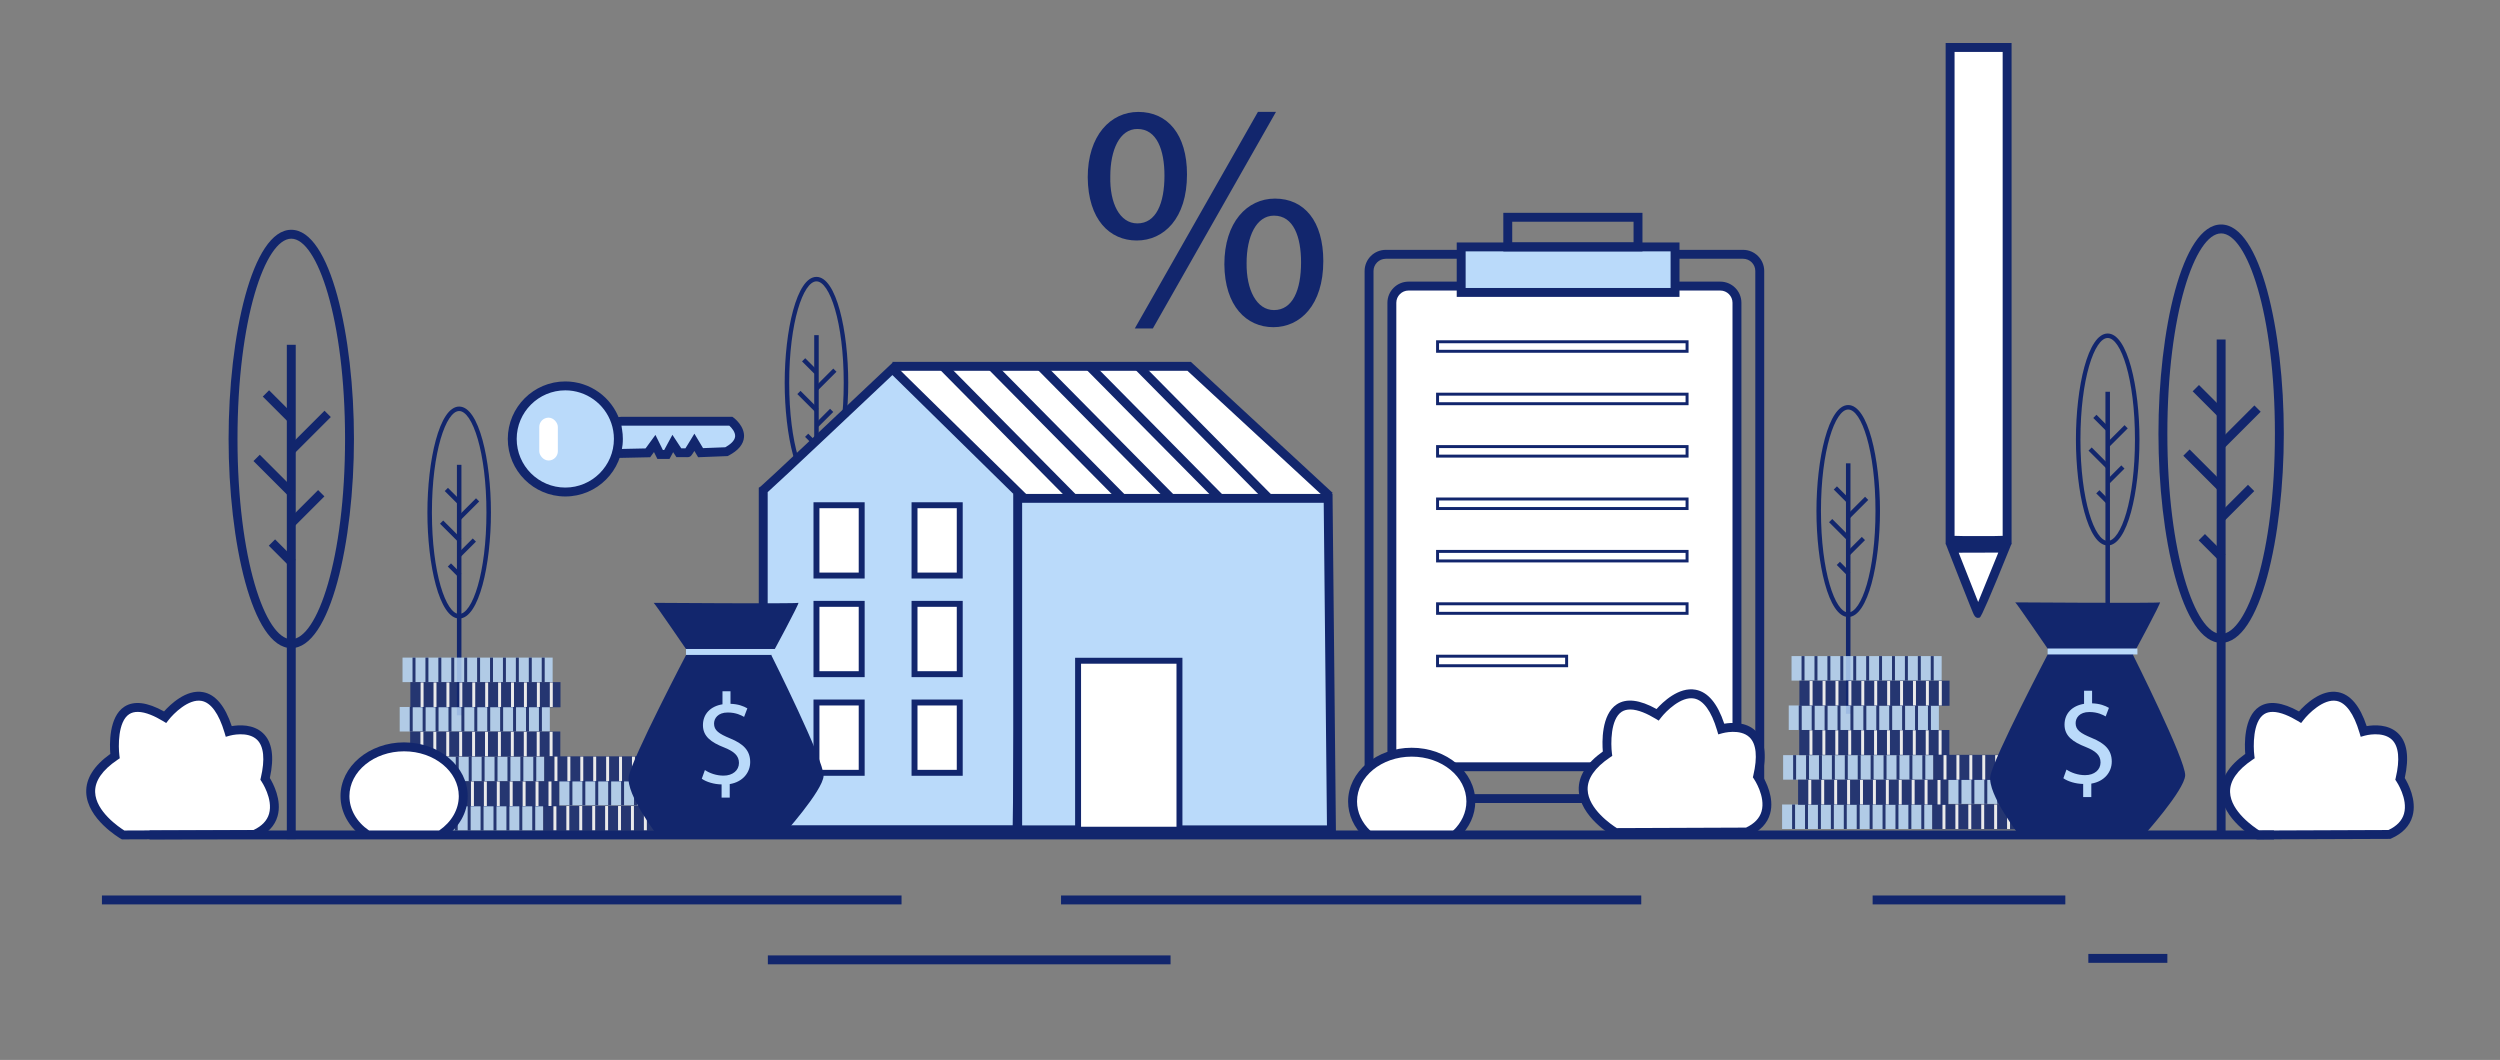 <?xml version="1.0" encoding="UTF-8"?>
<svg id="Layer_1" data-name="Layer 1" xmlns="http://www.w3.org/2000/svg" viewBox="0 0 841.89 356.94">
  <rect x="0" y="0" width="841.89" height="356.94" fill="#808080" stroke="none"/>
  <defs>
    <style>
      .cls-1 {
        opacity: .83;
      }

      .cls-2 {
        fill: #12266d;
      }

      .cls-2, .cls-3, .cls-4 {
        stroke-width: 0px;
      }

      .cls-3 {
        fill: #fff;
      }

      .cls-4 {
        fill: #badafa;
      }
    </style>
  </defs>
  <polygon class="cls-3" points="302.68 124.22 401.34 124.11 446.85 166.33 342.71 167.83 302.68 124.22"/>
  <g>
    <g>
      <path class="cls-2" d="m154.63,208.29c-6.7,0-10.7-18.15-10.7-35.69s4-35.69,10.7-35.69,10.7,18.15,10.7,35.69-4,35.69-10.7,35.69Zm0-69.87c-4.43,0-9.18,13.73-9.18,34.17s4.75,34.17,9.18,34.17,9.18-13.73,9.18-34.17-4.75-34.17-9.18-34.17Z"/>
      <rect class="cls-2" x="153.87" y="156.53" width="1.52" height="84.35"/>
      <rect class="cls-2" x="153.34" y="170.67" width="8.78" height="1.52" transform="translate(-75.02 161.75) rotate(-45)"/>
      <rect class="cls-2" x="151.64" y="163.96" width="1.52" height="5.92" transform="translate(-73.39 156.65) rotate(-45)"/>
      <rect class="cls-2" x="150.99" y="174.57" width="1.52" height="8.59" transform="translate(-82.03 159.69) rotate(-45)"/>
      <rect class="cls-2" x="153.71" y="183.6" width="7.07" height="1.52" transform="translate(-84.31 165.19) rotate(-45)"/>
      <rect class="cls-2" x="152.32" y="189.55" width="1.52" height="4.94" transform="translate(-90.94 164.47) rotate(-45)"/>
    </g>
    <g>
      <path class="cls-2" d="m586.99,270.41h-120.33c-3.92,0-7.12-3.19-7.12-7.12V91.26c0-3.92,3.19-7.12,7.12-7.12h120.33c3.92,0,7.12,3.19,7.12,7.12v172.03c0,3.92-3.19,7.12-7.12,7.12Zm-120.33-183.26c-2.27,0-4.12,1.85-4.12,4.12v172.03c0,2.27,1.85,4.12,4.12,4.12h120.33c2.27,0,4.12-1.85,4.12-4.12V91.26c0-2.27-1.85-4.12-4.12-4.12h-120.33Z"/>
      <g>
        <rect class="cls-3" x="468.72" y="96.34" width="116.21" height="161.87" rx="5.62" ry="5.62"/>
        <path class="cls-2" d="m579.31,259.71h-104.97c-3.92,0-7.12-3.19-7.12-7.12V101.96c0-3.92,3.19-7.12,7.12-7.12h104.97c3.92,0,7.12,3.19,7.12,7.12v150.64c0,3.92-3.19,7.12-7.12,7.12Zm-104.97-161.87c-2.27,0-4.12,1.85-4.12,4.12v150.64c0,2.27,1.85,4.12,4.12,4.12h104.97c2.27,0,4.12-1.85,4.12-4.12V101.96c0-2.27-1.85-4.12-4.12-4.12h-104.97Z"/>
      </g>
      <g>
        <rect class="cls-4" x="492.06" y="83.15" width="72.02" height="15.33"/>
        <path class="cls-2" d="m565.58,99.98h-75.02v-18.33h75.02v18.33Zm-72.02-3h69.02v-12.33h-69.02v12.33Z"/>
      </g>
      <path class="cls-2" d="m553.11,84.65h-46.86v-12.98h46.86v12.98Zm-43.86-3h40.86v-6.98h-40.86v6.98Z"/>
      <g>
        <rect class="cls-3" x="484.1" y="115.09" width="84.02" height="3.21"/>
        <path class="cls-2" d="m568.63,118.8h-85.02v-4.21h85.02v4.21Zm-84.02-1h83.02v-2.21h-83.02v2.21Z"/>
      </g>
      <g>
        <rect class="cls-3" x="484.1" y="132.74" width="84.02" height="3.21"/>
        <path class="cls-2" d="m568.63,136.45h-85.02v-4.21h85.02v4.21Zm-84.02-1h83.02v-2.21h-83.02v2.21Z"/>
      </g>
      <g>
        <rect class="cls-3" x="484.1" y="150.39" width="84.02" height="3.21"/>
        <path class="cls-2" d="m568.63,154.1h-85.02v-4.21h85.02v4.21Zm-84.02-1h83.02v-2.21h-83.02v2.21Z"/>
      </g>
      <g>
        <rect class="cls-3" x="484.1" y="168.04" width="84.02" height="3.21"/>
        <path class="cls-2" d="m568.63,171.75h-85.02v-4.21h85.02v4.21Zm-84.02-1h83.02v-2.21h-83.02v2.21Z"/>
      </g>
      <g>
        <rect class="cls-3" x="484.1" y="185.69" width="84.02" height="3.21"/>
        <path class="cls-2" d="m568.63,189.4h-85.02v-4.21h85.02v4.21Zm-84.02-1h83.02v-2.21h-83.02v2.21Z"/>
      </g>
      <g>
        <rect class="cls-3" x="484.1" y="203.34" width="84.02" height="3.21"/>
        <path class="cls-2" d="m568.63,207.04h-85.02v-4.21h85.02v4.21Zm-84.02-1h83.02v-2.21h-83.02v2.21Z"/>
      </g>
      <g>
        <rect class="cls-3" x="484.1" y="220.99" width="43.47" height="3.21"/>
        <path class="cls-2" d="m528.07,224.69h-44.47v-4.21h44.47v4.21Zm-43.47-1h42.47v-2.21h-42.47v2.21Z"/>
      </g>
    </g>
    <g>
      <path class="cls-3" d="m490.31,280.9c3.11-2.92,5-6.77,5-10.99,0-9.17-8.92-16.6-19.92-16.6s-19.91,7.43-19.91,16.6c0,4.22,1.89,8.07,5,10.99"/>
      <path class="cls-2" d="m459.45,281.99c-3.53-3.31-5.47-7.61-5.47-12.08,0-9.98,9.6-18.1,21.41-18.1s21.42,8.12,21.42,18.1c0,4.48-1.94,8.77-5.47,12.08l-2.05-2.19c2.92-2.74,4.53-6.26,4.53-9.9,0-8.33-8.26-15.1-18.42-15.1s-18.41,6.77-18.41,15.1c0,3.64,1.61,7.16,4.53,9.9l-2.05,2.19Z"/>
    </g>
    <g>
      <path class="cls-2" d="m274.95,164.62c-6.7,0-10.7-18.15-10.7-35.69s4-35.69,10.7-35.69,10.7,18.15,10.7,35.69-4,35.69-10.7,35.69Zm0-69.87c-4.43,0-9.18,13.73-9.18,34.17s4.75,34.17,9.18,34.17,9.18-13.73,9.18-34.17-4.75-34.17-9.18-34.17Z"/>
      <rect class="cls-2" x="274.19" y="112.86" width="1.52" height="84.35"/>
      <rect class="cls-2" x="273.66" y="127" width="8.78" height="1.52" transform="translate(-8.9 234.03) rotate(-45)"/>
      <rect class="cls-2" x="271.95" y="120.29" width="1.52" height="5.92" transform="translate(-7.27 228.94) rotate(-45)"/>
      <rect class="cls-2" x="271.31" y="130.91" width="1.52" height="8.59" transform="translate(-15.91 231.98) rotate(-45)"/>
      <rect class="cls-2" x="274.03" y="139.93" width="7.07" height="1.52" transform="translate(-18.19 237.48) rotate(-45)"/>
      <rect class="cls-2" x="272.64" y="145.88" width="1.52" height="4.94" transform="translate(-24.83 236.75) rotate(-45)"/>
    </g>
    <g>
      <g>
        <path class="cls-4" d="m257.02,165.03c1.16-.77,43.51-40.82,43.51-40.82l43.51,42.74-1.54,112.44h-85.49v-114.37Z"/>
        <path class="cls-2" d="m343.99,280.91h-88.47v-116.67l.64-.42c1.5-1.2,26.71-24.95,43.35-40.68l1.05-.99,45,44.21-1.57,114.57Zm-85.47-3h82.51l1.51-110.32-42.02-41.28c-10.23,9.67-37.3,35.23-42,39.42v112.19Z"/>
      </g>
      <polygon class="cls-2" points="446.75 168.19 399.87 124.86 300.54 124.86 300.54 121.86 401.04 121.86 448.79 165.99 446.75 168.19"/>
      <g>
        <polygon class="cls-4" points="447.25 167.83 448.37 279.45 342.71 279.45 342.71 167.83 447.25 167.83"/>
        <path class="cls-2" d="m449.88,280.95h-108.67v-114.62h107.53l1.15,114.62Zm-105.67-3h102.65l-1.09-108.62h-101.56v108.62Z"/>
      </g>
      <g>
        <rect class="cls-3" x="363.05" y="222.51" width="34.14" height="56.9"/>
        <path class="cls-2" d="m398.19,280.41h-36.14v-58.9h36.14v58.9Zm-34.14-2h32.14v-54.9h-32.14v54.9Z"/>
      </g>
      <g>
        <rect class="cls-3" x="274.95" y="170.14" width="15.23" height="23.68"/>
        <path class="cls-2" d="m291.18,194.82h-17.23v-25.68h17.23v25.68Zm-15.23-2h13.23v-21.68h-13.23v21.68Z"/>
      </g>
      <g>
        <rect class="cls-3" x="307.98" y="170.14" width="15.23" height="23.68"/>
        <path class="cls-2" d="m324.2,194.82h-17.23v-25.68h17.23v25.68Zm-15.23-2h13.23v-21.68h-13.23v21.68Z"/>
      </g>
      <g>
        <rect class="cls-3" x="274.95" y="203.35" width="15.23" height="23.68"/>
        <path class="cls-2" d="m291.18,228.03h-17.23v-25.68h17.23v25.68Zm-15.23-2h13.23v-21.68h-13.23v21.68Z"/>
      </g>
      <g>
        <rect class="cls-3" x="307.98" y="203.35" width="15.23" height="23.68"/>
        <path class="cls-2" d="m324.2,228.03h-17.23v-25.68h17.23v25.68Zm-15.23-2h13.23v-21.68h-13.23v21.68Z"/>
      </g>
      <g>
        <rect class="cls-3" x="274.95" y="236.56" width="15.23" height="23.68"/>
        <path class="cls-2" d="m291.18,261.25h-17.23v-25.68h17.23v25.68Zm-15.23-2h13.23v-21.68h-13.23v21.68Z"/>
      </g>
      <g>
        <rect class="cls-3" x="307.98" y="236.56" width="15.23" height="23.68"/>
        <path class="cls-2" d="m324.2,261.25h-17.23v-25.68h17.23v25.68Zm-15.23-2h13.23v-21.68h-13.23v21.68Z"/>
      </g>
      <polygon class="cls-2" points="360.07 168.54 316.56 124.53 318.68 122.37 362.18 166.38 360.07 168.54"/>
      <polygon class="cls-2" points="376.51 168.54 333.01 124.53 335.13 122.37 378.63 166.38 376.51 168.54"/>
      <polygon class="cls-2" points="392.96 168.54 349.46 124.53 351.57 122.37 395.08 166.38 392.96 168.54"/>
      <polygon class="cls-2" points="409.41 168.54 365.9 124.53 368.02 122.37 411.52 166.38 409.41 168.54"/>
      <polygon class="cls-2" points="425.85 168.54 382.35 124.53 384.47 122.37 427.97 166.38 425.85 168.54"/>
    </g>
    <g class="cls-1">
      <rect class="cls-4" x="135.55" y="221.45" width="50.56" height="8.26"/>
      <rect class="cls-2" x="138.92" y="221.45" width="1" height="8.26"/>
      <rect class="cls-2" x="143.27" y="221.45" width="1" height="8.26"/>
      <rect class="cls-2" x="147.62" y="221.45" width="1" height="8.26"/>
      <rect class="cls-2" x="151.97" y="221.45" width="1" height="8.26"/>
      <rect class="cls-2" x="156.32" y="221.45" width="1" height="8.26"/>
      <rect class="cls-2" x="160.67" y="221.45" width="1" height="8.26"/>
      <rect class="cls-2" x="165.02" y="221.45" width="1" height="8.26"/>
      <rect class="cls-2" x="169.37" y="221.45" width="1" height="8.26"/>
      <rect class="cls-2" x="173.72" y="221.45" width="1" height="8.26"/>
      <rect class="cls-2" x="178.08" y="221.45" width="1" height="8.26"/>
      <rect class="cls-2" x="182.43" y="221.45" width="1" height="8.26"/>
    </g>
    <g class="cls-1">
      <rect class="cls-4" x="134.6" y="238.08" width="50.56" height="8.26"/>
      <rect class="cls-2" x="137.98" y="238.08" width="1" height="8.26"/>
      <rect class="cls-2" x="142.33" y="238.08" width="1" height="8.26"/>
      <rect class="cls-2" x="146.68" y="238.08" width="1" height="8.26"/>
      <rect class="cls-2" x="151.03" y="238.08" width="1" height="8.26"/>
      <rect class="cls-2" x="155.38" y="238.08" width="1" height="8.26"/>
      <rect class="cls-2" x="159.73" y="238.08" width="1" height="8.26"/>
      <rect class="cls-2" x="164.08" y="238.08" width="1" height="8.26"/>
      <rect class="cls-2" x="168.43" y="238.08" width="1" height="8.26"/>
      <rect class="cls-2" x="172.78" y="238.08" width="1" height="8.26"/>
      <rect class="cls-2" x="177.14" y="238.08" width="1" height="8.26"/>
      <rect class="cls-2" x="181.49" y="238.08" width="1" height="8.26"/>
    </g>
    <g class="cls-1">
      <rect class="cls-4" x="132.71" y="254.8" width="50.56" height="8.26"/>
      <rect class="cls-2" x="136.08" y="254.8" width="1" height="8.26"/>
      <rect class="cls-2" x="140.43" y="254.8" width="1" height="8.26"/>
      <rect class="cls-2" x="144.78" y="254.8" width="1" height="8.26"/>
      <rect class="cls-2" x="149.13" y="254.8" width="1" height="8.26"/>
      <rect class="cls-2" x="153.48" y="254.8" width="1" height="8.26"/>
      <rect class="cls-2" x="157.84" y="254.8" width="1" height="8.26"/>
      <rect class="cls-2" x="162.19" y="254.8" width="1" height="8.26"/>
      <rect class="cls-2" x="166.54" y="254.8" width="1" height="8.26"/>
      <rect class="cls-2" x="170.89" y="254.8" width="1" height="8.26"/>
      <rect class="cls-2" x="175.24" y="254.8" width="1" height="8.26"/>
      <rect class="cls-2" x="179.59" y="254.8" width="1" height="8.26"/>
    </g>
    <g class="cls-1">
      <rect class="cls-4" x="188.39" y="262.96" width="50.56" height="8.26"/>
      <rect class="cls-2" x="191.76" y="262.96" width="1" height="8.26"/>
      <rect class="cls-2" x="196.11" y="262.96" width="1" height="8.26"/>
      <rect class="cls-2" x="200.46" y="262.96" width="1" height="8.26"/>
      <rect class="cls-2" x="204.81" y="262.96" width="1" height="8.26"/>
      <rect class="cls-2" x="209.16" y="262.96" width="1" height="8.26"/>
      <rect class="cls-2" x="213.51" y="262.96" width="1" height="8.26"/>
      <rect class="cls-2" x="217.87" y="262.96" width="1" height="8.26"/>
      <rect class="cls-2" x="222.22" y="262.96" width="1" height="8.26"/>
      <rect class="cls-2" x="226.57" y="262.96" width="1" height="8.26"/>
      <rect class="cls-2" x="230.92" y="262.96" width="1" height="8.26"/>
      <rect class="cls-2" x="235.27" y="262.96" width="1" height="8.26"/>
    </g>
    <g class="cls-1">
      <rect class="cls-4" x="132.36" y="271.43" width="50.56" height="8.26"/>
      <rect class="cls-2" x="135.74" y="271.43" width="1" height="8.26"/>
      <rect class="cls-2" x="140.09" y="271.43" width="1" height="8.26"/>
      <rect class="cls-2" x="144.44" y="271.43" width="1" height="8.26"/>
      <rect class="cls-2" x="148.79" y="271.43" width="1" height="8.26"/>
      <rect class="cls-2" x="153.14" y="271.43" width="1" height="8.26"/>
      <rect class="cls-2" x="157.49" y="271.43" width="1" height="8.26"/>
      <rect class="cls-2" x="161.84" y="271.43" width="1" height="8.26"/>
      <rect class="cls-2" x="166.19" y="271.43" width="1" height="8.26"/>
      <rect class="cls-2" x="170.54" y="271.43" width="1" height="8.26"/>
      <rect class="cls-2" x="174.89" y="271.43" width="1" height="8.26"/>
      <rect class="cls-2" x="179.24" y="271.43" width="1" height="8.26"/>
    </g>
    <g class="cls-1">
      <rect class="cls-2" x="138.19" y="229.71" width="50.56" height="8.47"/>
      <rect class="cls-3" x="141.64" y="229.82" width="1" height="8.26"/>
      <rect class="cls-3" x="145.99" y="229.82" width="1" height="8.26"/>
      <rect class="cls-3" x="150.34" y="229.82" width="1" height="8.26"/>
      <rect class="cls-3" x="154.69" y="229.82" width="1" height="8.26"/>
      <rect class="cls-3" x="159.04" y="229.82" width="1" height="8.26"/>
      <rect class="cls-3" x="163.39" y="229.82" width="1" height="8.26"/>
      <rect class="cls-3" x="167.74" y="229.82" width="1" height="8.26"/>
      <rect class="cls-3" x="172.09" y="229.82" width="1" height="8.26"/>
      <rect class="cls-3" x="176.44" y="229.82" width="1" height="8.26"/>
      <rect class="cls-3" x="180.8" y="229.82" width="1" height="8.26"/>
      <rect class="cls-3" x="185.15" y="229.82" width="1" height="8.26"/>
    </g>
    <g class="cls-1">
      <rect class="cls-2" x="138.13" y="246.34" width="50.56" height="8.47"/>
      <rect class="cls-3" x="141.58" y="246.44" width="1" height="8.26"/>
      <rect class="cls-3" x="145.93" y="246.44" width="1" height="8.26"/>
      <rect class="cls-3" x="150.28" y="246.44" width="1" height="8.26"/>
      <rect class="cls-3" x="154.63" y="246.44" width="1" height="8.26"/>
      <rect class="cls-3" x="158.98" y="246.44" width="1" height="8.26"/>
      <rect class="cls-3" x="163.33" y="246.44" width="1" height="8.26"/>
      <rect class="cls-3" x="167.68" y="246.44" width="1" height="8.26"/>
      <rect class="cls-3" x="172.03" y="246.44" width="1" height="8.26"/>
      <rect class="cls-3" x="176.39" y="246.44" width="1" height="8.26"/>
      <rect class="cls-3" x="180.74" y="246.44" width="1" height="8.26"/>
      <rect class="cls-3" x="185.09" y="246.44" width="1" height="8.26"/>
    </g>
    <g class="cls-1">
      <rect class="cls-2" x="183.27" y="254.7" width="50.56" height="8.47"/>
      <rect class="cls-3" x="186.72" y="254.8" width="1" height="8.26"/>
      <rect class="cls-3" x="191.07" y="254.8" width="1" height="8.26"/>
      <rect class="cls-3" x="195.42" y="254.8" width="1" height="8.26"/>
      <rect class="cls-3" x="199.77" y="254.8" width="1" height="8.26"/>
      <rect class="cls-3" x="204.12" y="254.8" width="1" height="8.26"/>
      <rect class="cls-3" x="208.47" y="254.8" width="1" height="8.26"/>
      <rect class="cls-3" x="212.82" y="254.8" width="1" height="8.26"/>
      <rect class="cls-3" x="217.17" y="254.8" width="1" height="8.26"/>
      <rect class="cls-3" x="221.53" y="254.8" width="1" height="8.26"/>
      <rect class="cls-3" x="225.88" y="254.8" width="1" height="8.26"/>
      <rect class="cls-3" x="230.23" y="254.8" width="1" height="8.26"/>
    </g>
    <g class="cls-1">
      <rect class="cls-2" x="182.93" y="271.33" width="50.56" height="8.47"/>
      <rect class="cls-3" x="186.37" y="271.43" width="1" height="8.26"/>
      <rect class="cls-3" x="190.72" y="271.43" width="1" height="8.26"/>
      <rect class="cls-3" x="195.07" y="271.43" width="1" height="8.26"/>
      <rect class="cls-3" x="199.43" y="271.43" width="1" height="8.26"/>
      <rect class="cls-3" x="203.78" y="271.43" width="1" height="8.26"/>
      <rect class="cls-3" x="208.13" y="271.43" width="1" height="8.26"/>
      <rect class="cls-3" x="212.48" y="271.43" width="1" height="8.26"/>
      <rect class="cls-3" x="216.83" y="271.43" width="1" height="8.26"/>
      <rect class="cls-3" x="221.18" y="271.43" width="1" height="8.26"/>
      <rect class="cls-3" x="225.53" y="271.43" width="1" height="8.26"/>
      <rect class="cls-3" x="229.88" y="271.43" width="1" height="8.26"/>
    </g>
    <g class="cls-1">
      <rect class="cls-2" x="137.75" y="263.07" width="50.56" height="8.47"/>
      <rect class="cls-3" x="141.2" y="263.17" width="1" height="8.26"/>
      <rect class="cls-3" x="145.55" y="263.17" width="1" height="8.26"/>
      <rect class="cls-3" x="149.9" y="263.17" width="1" height="8.26"/>
      <rect class="cls-3" x="154.25" y="263.17" width="1" height="8.26"/>
      <rect class="cls-3" x="158.6" y="263.17" width="1" height="8.26"/>
      <rect class="cls-3" x="162.95" y="263.17" width="1" height="8.26"/>
      <rect class="cls-3" x="167.3" y="263.17" width="1" height="8.26"/>
      <rect class="cls-3" x="171.65" y="263.17" width="1" height="8.26"/>
      <rect class="cls-3" x="176" y="263.17" width="1" height="8.26"/>
      <rect class="cls-3" x="180.35" y="263.17" width="1" height="8.26"/>
      <rect class="cls-3" x="184.71" y="263.17" width="1" height="8.26"/>
    </g>
    <g>
      <path class="cls-2" d="m622.4,207.78c-6.7,0-10.7-18.15-10.7-35.69s4-35.69,10.7-35.69,10.7,18.15,10.7,35.69-4,35.69-10.7,35.69Zm0-69.87c-4.43,0-9.18,13.73-9.18,34.17s4.75,34.17,9.18,34.17,9.18-13.73,9.18-34.17-4.75-34.17-9.18-34.17Z"/>
      <rect class="cls-2" x="621.64" y="156.03" width="1.52" height="84.35"/>
      <rect class="cls-2" x="621.11" y="170.16" width="8.78" height="1.52" transform="translate(62.35 492.36) rotate(-45)"/>
      <rect class="cls-2" x="619.4" y="163.45" width="1.52" height="5.92" transform="translate(63.97 487.26) rotate(-45)"/>
      <rect class="cls-2" x="618.76" y="174.07" width="1.52" height="8.59" transform="translate(55.33 490.3) rotate(-45)"/>
      <rect class="cls-2" x="621.48" y="183.09" width="7.07" height="1.52" transform="translate(53.06 495.8) rotate(-45)"/>
      <rect class="cls-2" x="620.08" y="189.04" width="1.52" height="4.94" transform="translate(46.4 495.05) rotate(-45)"/>
    </g>
    <g class="cls-1">
      <rect class="cls-4" x="603.31" y="220.94" width="50.56" height="8.26"/>
      <rect class="cls-2" x="606.68" y="220.94" width="1" height="8.26"/>
      <rect class="cls-2" x="611.04" y="220.94" width="1" height="8.26"/>
      <rect class="cls-2" x="615.39" y="220.94" width="1" height="8.26"/>
      <rect class="cls-2" x="619.74" y="220.94" width="1" height="8.26"/>
      <rect class="cls-2" x="624.09" y="220.94" width="1" height="8.26"/>
      <rect class="cls-2" x="628.44" y="220.94" width="1" height="8.26"/>
      <rect class="cls-2" x="632.79" y="220.94" width="1" height="8.26"/>
      <rect class="cls-2" x="637.14" y="220.94" width="1" height="8.26"/>
      <rect class="cls-2" x="641.49" y="220.94" width="1" height="8.26"/>
      <rect class="cls-2" x="645.84" y="220.94" width="1" height="8.26"/>
      <rect class="cls-2" x="650.19" y="220.94" width="1" height="8.26"/>
    </g>
    <g class="cls-1">
      <rect class="cls-4" x="602.37" y="237.57" width="50.56" height="8.26"/>
      <rect class="cls-2" x="605.74" y="237.57" width="1" height="8.26"/>
      <rect class="cls-2" x="610.1" y="237.57" width="1" height="8.26"/>
      <rect class="cls-2" x="614.45" y="237.57" width="1" height="8.26"/>
      <rect class="cls-2" x="618.8" y="237.57" width="1" height="8.26"/>
      <rect class="cls-2" x="623.15" y="237.57" width="1" height="8.26"/>
      <rect class="cls-2" x="627.5" y="237.57" width="1" height="8.26"/>
      <rect class="cls-2" x="631.85" y="237.57" width="1" height="8.26"/>
      <rect class="cls-2" x="636.2" y="237.57" width="1" height="8.26"/>
      <rect class="cls-2" x="640.55" y="237.57" width="1" height="8.26"/>
      <rect class="cls-2" x="644.9" y="237.57" width="1" height="8.26"/>
      <rect class="cls-2" x="649.25" y="237.57" width="1" height="8.26"/>
    </g>
    <g class="cls-1">
      <rect class="cls-4" x="600.48" y="254.3" width="50.56" height="8.26"/>
      <rect class="cls-2" x="603.85" y="254.3" width="1" height="8.26"/>
      <rect class="cls-2" x="608.2" y="254.3" width="1" height="8.26"/>
      <rect class="cls-2" x="612.55" y="254.3" width="1" height="8.26"/>
      <rect class="cls-2" x="616.9" y="254.3" width="1" height="8.26"/>
      <rect class="cls-2" x="621.25" y="254.3" width="1" height="8.26"/>
      <rect class="cls-2" x="625.6" y="254.3" width="1" height="8.26"/>
      <rect class="cls-2" x="629.95" y="254.3" width="1" height="8.26"/>
      <rect class="cls-2" x="634.3" y="254.3" width="1" height="8.26"/>
      <rect class="cls-2" x="638.66" y="254.3" width="1" height="8.26"/>
      <rect class="cls-2" x="643.01" y="254.3" width="1" height="8.26"/>
      <rect class="cls-2" x="647.36" y="254.3" width="1" height="8.26"/>
    </g>
    <g class="cls-1">
      <rect class="cls-4" x="656.15" y="262.45" width="50.56" height="8.26"/>
      <rect class="cls-2" x="659.53" y="262.45" width="1" height="8.26"/>
      <rect class="cls-2" x="663.88" y="262.45" width="1" height="8.26"/>
      <rect class="cls-2" x="668.23" y="262.45" width="1" height="8.26"/>
      <rect class="cls-2" x="672.58" y="262.45" width="1" height="8.26"/>
      <rect class="cls-2" x="676.93" y="262.45" width="1" height="8.26"/>
      <rect class="cls-2" x="681.28" y="262.45" width="1" height="8.26"/>
      <rect class="cls-2" x="685.63" y="262.45" width="1" height="8.26"/>
      <rect class="cls-2" x="689.98" y="262.45" width="1" height="8.26"/>
      <rect class="cls-2" x="694.33" y="262.45" width="1" height="8.26"/>
      <rect class="cls-2" x="698.68" y="262.45" width="1" height="8.26"/>
      <rect class="cls-2" x="703.04" y="262.45" width="1" height="8.26"/>
    </g>
    <g class="cls-1">
      <rect class="cls-4" x="600.13" y="270.92" width="50.56" height="8.26"/>
      <rect class="cls-2" x="603.5" y="270.92" width="1" height="8.26"/>
      <rect class="cls-2" x="607.85" y="270.92" width="1" height="8.26"/>
      <rect class="cls-2" x="612.2" y="270.92" width="1" height="8.26"/>
      <rect class="cls-2" x="616.56" y="270.92" width="1" height="8.26"/>
      <rect class="cls-2" x="620.91" y="270.92" width="1" height="8.26"/>
      <rect class="cls-2" x="625.26" y="270.92" width="1" height="8.26"/>
      <rect class="cls-2" x="629.61" y="270.92" width="1" height="8.26"/>
      <rect class="cls-2" x="633.96" y="270.92" width="1" height="8.26"/>
      <rect class="cls-2" x="638.31" y="270.92" width="1" height="8.26"/>
      <rect class="cls-2" x="642.66" y="270.92" width="1" height="8.26"/>
      <rect class="cls-2" x="647.01" y="270.92" width="1" height="8.26"/>
    </g>
    <g class="cls-1">
      <rect class="cls-2" x="605.96" y="229.21" width="50.56" height="8.47"/>
      <rect class="cls-3" x="609.4" y="229.31" width="1" height="8.26"/>
      <rect class="cls-3" x="613.76" y="229.31" width="1" height="8.26"/>
      <rect class="cls-3" x="618.11" y="229.31" width="1" height="8.26"/>
      <rect class="cls-3" x="622.46" y="229.31" width="1" height="8.26"/>
      <rect class="cls-3" x="626.81" y="229.31" width="1" height="8.26"/>
      <rect class="cls-3" x="631.16" y="229.31" width="1" height="8.26"/>
      <rect class="cls-3" x="635.51" y="229.31" width="1" height="8.26"/>
      <rect class="cls-3" x="639.86" y="229.31" width="1" height="8.26"/>
      <rect class="cls-3" x="644.21" y="229.31" width="1" height="8.26"/>
      <rect class="cls-3" x="648.56" y="229.31" width="1" height="8.26"/>
      <rect class="cls-3" x="652.91" y="229.31" width="1" height="8.26"/>
    </g>
    <g class="cls-1">
      <rect class="cls-2" x="605.9" y="245.83" width="50.56" height="8.47"/>
      <rect class="cls-3" x="609.35" y="245.93" width="1" height="8.26"/>
      <rect class="cls-3" x="613.7" y="245.93" width="1" height="8.26"/>
      <rect class="cls-3" x="618.05" y="245.93" width="1" height="8.26"/>
      <rect class="cls-3" x="622.4" y="245.93" width="1" height="8.26"/>
      <rect class="cls-3" x="626.75" y="245.93" width="1" height="8.26"/>
      <rect class="cls-3" x="631.1" y="245.93" width="1" height="8.26"/>
      <rect class="cls-3" x="635.45" y="245.93" width="1" height="8.26"/>
      <rect class="cls-3" x="639.8" y="245.93" width="1" height="8.26"/>
      <rect class="cls-3" x="644.15" y="245.93" width="1" height="8.26"/>
      <rect class="cls-3" x="648.5" y="245.93" width="1" height="8.26"/>
      <rect class="cls-3" x="652.85" y="245.93" width="1" height="8.26"/>
    </g>
    <g class="cls-1">
      <rect class="cls-2" x="651.04" y="254.19" width="50.56" height="8.47"/>
      <rect class="cls-3" x="654.49" y="254.3" width="1" height="8.26"/>
      <rect class="cls-3" x="658.84" y="254.3" width="1" height="8.26"/>
      <rect class="cls-3" x="663.19" y="254.3" width="1" height="8.26"/>
      <rect class="cls-3" x="667.54" y="254.3" width="1" height="8.26"/>
      <rect class="cls-3" x="671.89" y="254.3" width="1" height="8.26"/>
      <rect class="cls-3" x="676.24" y="254.3" width="1" height="8.26"/>
      <rect class="cls-3" x="680.59" y="254.3" width="1" height="8.26"/>
      <rect class="cls-3" x="684.94" y="254.3" width="1" height="8.26"/>
      <rect class="cls-3" x="689.29" y="254.3" width="1" height="8.26"/>
      <rect class="cls-3" x="693.64" y="254.3" width="1" height="8.26"/>
      <rect class="cls-3" x="697.99" y="254.3" width="1" height="8.26"/>
    </g>
    <g class="cls-1">
      <rect class="cls-2" x="650.69" y="270.82" width="50.56" height="8.47"/>
      <rect class="cls-3" x="654.14" y="270.92" width="1" height="8.26"/>
      <rect class="cls-3" x="658.49" y="270.92" width="1" height="8.26"/>
      <rect class="cls-3" x="662.84" y="270.92" width="1" height="8.26"/>
      <rect class="cls-3" x="667.19" y="270.92" width="1" height="8.26"/>
      <rect class="cls-3" x="671.54" y="270.92" width="1" height="8.26"/>
      <rect class="cls-3" x="675.89" y="270.92" width="1" height="8.26"/>
      <rect class="cls-3" x="680.25" y="270.92" width="1" height="8.26"/>
      <rect class="cls-3" x="684.6" y="270.92" width="1" height="8.26"/>
      <rect class="cls-3" x="688.95" y="270.92" width="1" height="8.26"/>
      <rect class="cls-3" x="693.3" y="270.92" width="1" height="8.26"/>
      <rect class="cls-3" x="697.65" y="270.92" width="1" height="8.26"/>
    </g>
    <g class="cls-1">
      <rect class="cls-2" x="605.52" y="262.56" width="50.56" height="8.47"/>
      <rect class="cls-3" x="608.96" y="262.66" width="1" height="8.26"/>
      <rect class="cls-3" x="613.31" y="262.66" width="1" height="8.26"/>
      <rect class="cls-3" x="617.67" y="262.66" width="1" height="8.26"/>
      <rect class="cls-3" x="622.02" y="262.66" width="1" height="8.26"/>
      <rect class="cls-3" x="626.37" y="262.66" width="1" height="8.26"/>
      <rect class="cls-3" x="630.72" y="262.66" width="1" height="8.26"/>
      <rect class="cls-3" x="635.07" y="262.66" width="1" height="8.26"/>
      <rect class="cls-3" x="639.42" y="262.66" width="1" height="8.26"/>
      <rect class="cls-3" x="643.77" y="262.66" width="1" height="8.26"/>
      <rect class="cls-3" x="648.12" y="262.66" width="1" height="8.26"/>
      <rect class="cls-3" x="652.47" y="262.66" width="1" height="8.26"/>
    </g>
    <g>
      <path class="cls-2" d="m98.09,218.26c-13.22,0-21.11-35.82-21.11-70.44s7.9-70.44,21.11-70.44,21.11,35.82,21.11,70.44-7.9,70.44-21.11,70.44Zm0-137.88c-8.75,0-18.11,27.1-18.11,67.44s9.37,67.44,18.11,67.44,18.11-27.1,18.11-67.44-9.37-67.44-18.11-67.44Z"/>
      <rect class="cls-2" x="96.59" y="116.11" width="3" height="166.47"/>
      <rect class="cls-2" x="95.55" y="144" width="17.33" height="3" transform="translate(-72.36 116.31) rotate(-45)"/>
      <rect class="cls-2" x="92.18" y="130.77" width="3" height="11.68" transform="translate(-69.16 106.26) rotate(-45)"/>
      <rect class="cls-2" x="90.91" y="151.72" width="3" height="16.95" transform="translate(-86.21 112.26) rotate(-45)"/>
      <rect class="cls-2" x="96.27" y="169.54" width="13.96" height="3" transform="translate(-90.7 123.1) rotate(-45)"/>
      <rect class="cls-2" x="93.52" y="181.27" width="3" height="9.75" transform="translate(-103.79 121.71) rotate(-45)"/>
    </g>
    <g>
      <path class="cls-2" d="m747.98,216.48c-13.22,0-21.11-35.82-21.11-70.44s7.9-70.44,21.11-70.44,21.11,35.82,21.11,70.44-7.9,70.44-21.11,70.44Zm0-137.88c-8.75,0-18.11,27.1-18.11,67.44s9.37,67.44,18.11,67.44,18.11-27.1,18.11-67.44-9.37-67.44-18.11-67.44Z"/>
      <rect class="cls-2" x="746.48" y="114.33" width="3" height="166.47"/>
      <rect class="cls-2" x="745.44" y="142.22" width="17.33" height="3" transform="translate(119.25 575.33) rotate(-45)"/>
      <rect class="cls-2" x="742.07" y="128.99" width="3" height="11.68" transform="translate(122.46 565.29) rotate(-45)"/>
      <rect class="cls-2" x="740.8" y="149.93" width="3" height="16.95" transform="translate(105.4 571.28) rotate(-45)"/>
      <rect class="cls-2" x="746.16" y="167.75" width="13.96" height="3" transform="translate(100.91 582.13) rotate(-45)"/>
      <rect class="cls-2" x="743.42" y="179.48" width="3" height="9.75" transform="translate(87.82 580.73) rotate(-45)"/>
    </g>
    <g>
      <path class="cls-2" d="m709.78,183.69c-6.7,0-10.7-18.15-10.7-35.69s4-35.69,10.7-35.69,10.7,18.15,10.7,35.69-4,35.69-10.7,35.69Zm0-69.87c-4.43,0-9.18,13.73-9.18,34.17s4.75,34.17,9.18,34.17,9.18-13.73,9.18-34.17-4.75-34.17-9.18-34.17Z"/>
      <rect class="cls-2" x="709.02" y="131.93" width="1.52" height="84.35"/>
      <rect class="cls-2" x="708.5" y="146.06" width="8.78" height="1.52" transform="translate(104.98 547.09) rotate(-45)"/>
      <rect class="cls-2" x="706.79" y="139.36" width="1.52" height="5.92" transform="translate(106.6 541.99) rotate(-45)"/>
      <rect class="cls-2" x="706.14" y="149.97" width="1.52" height="8.59" transform="translate(97.96 545.03) rotate(-45)"/>
      <rect class="cls-2" x="708.86" y="159" width="7.07" height="1.52" transform="translate(95.69 550.53) rotate(-45)"/>
      <rect class="cls-2" x="707.47" y="164.94" width="1.52" height="4.94" transform="translate(89.03 549.78) rotate(-45)"/>
    </g>
    <path class="cls-2" d="m399.73,58.74c0,14.87-7.81,22.25-16.93,22.25s-16.39-7.05-16.5-21.27c0-14.11,7.7-22.03,17.04-22.03,9.88,0,16.39,7.6,16.39,21.05Zm-25.83.65c-.22,9.01,3.15,15.84,9.12,15.84,6.29,0,9.12-6.73,9.12-16.06,0-8.57-2.5-15.74-9.12-15.74-5.97,0-9.12,7.05-9.12,15.95Zm8.25,51.22l41.46-72.93h6.08l-41.46,72.93h-6.08Zm63.48-22.68c0,14.87-7.81,22.25-16.82,22.25s-16.39-7.05-16.5-21.16c0-14.22,7.7-22.14,17.04-22.14,9.88,0,16.28,7.6,16.28,21.05Zm-25.83.65c-.11,9.01,3.36,15.84,9.22,15.84,6.29,0,9.12-6.73,9.12-16.06,0-8.57-2.5-15.74-9.12-15.74-5.97,0-9.22,7.05-9.22,15.95Z"/>
    <g>
      <path class="cls-3" d="m544.07,280.36s-22.64-13.11-2.72-26.55c0,0-3.23-25.19,16.85-13.11,0,0,14.47-18.72,21.45,4.77,0,0,17.19-4.94,12.26,16,0,0,9.02,13.11-3.57,18.72l-44.26.17Z"/>
      <path class="cls-2" d="m543.66,281.86l-.35-.2c-.46-.27-11.35-6.67-11.66-15.6-.16-4.67,2.57-9.03,8.11-12.98-.25-3.01-.56-12.45,4.72-15.9,3.22-2.1,7.71-1.56,13.37,1.59,2.05-2.29,7.47-7.56,13.17-6.5,4.13.77,7.37,4.62,9.63,11.44,2.4-.41,7.27-.73,10.55,2.4,3.08,2.93,3.84,8,2.28,15.08,1.09,1.79,4.13,7.45,2.61,12.83-.93,3.3-3.34,5.83-7.18,7.54l-.29.13-44.98.17Zm5.29-42.93c-1.04,0-2,.23-2.83.76-3.84,2.5-3.68,10.9-3.3,13.93l.12.92-.76.52c-5.12,3.46-7.66,7.13-7.53,10.9.22,6.5,8.1,11.82,9.83,12.91l43.51-.17c2.81-1.32,4.57-3.16,5.23-5.48,1.42-5.01-2.52-10.84-2.56-10.9l-.37-.55.15-.65c1.46-6.19,1.02-10.63-1.28-12.83-3.15-3.02-9.04-1.4-9.1-1.38l-1.42.4-.42-1.42c-1.9-6.39-4.57-10.08-7.72-10.67-4.38-.82-9.51,4.34-11.1,6.4l-.82,1.05-1.14-.69c-2.54-1.53-5.76-3.06-8.47-3.06Z"/>
    </g>
    <g>
      <path class="cls-3" d="m760.4,281.17s-22.64-13.11-2.72-26.55c0,0-3.23-25.19,16.85-13.11,0,0,14.47-18.72,21.45,4.77,0,0,17.19-4.94,12.26,16,0,0,9.02,13.11-3.57,18.72l-44.26.17Z"/>
      <path class="cls-2" d="m760,282.67l-.35-.2c-.46-.27-11.35-6.67-11.66-15.6-.16-4.67,2.57-9.03,8.11-12.98-.25-3.01-.56-12.45,4.72-15.9,3.22-2.1,7.71-1.56,13.37,1.59,2.05-2.29,7.46-7.57,13.17-6.5,4.13.77,7.37,4.62,9.63,11.44,2.4-.41,7.27-.73,10.55,2.4,3.08,2.93,3.84,8,2.28,15.08,1.09,1.79,4.13,7.45,2.61,12.83-.93,3.3-3.34,5.83-7.18,7.54l-.29.13-44.98.17Zm5.29-42.93c-1.04,0-2,.22-2.83.76-3.84,2.5-3.68,10.9-3.3,13.93l.12.92-.76.52c-5.12,3.46-7.66,7.13-7.53,10.9.22,6.5,8.11,11.82,9.83,12.91l43.51-.17c2.81-1.32,4.57-3.16,5.23-5.48,1.42-5.01-2.52-10.84-2.56-10.9l-.37-.55.15-.65c1.46-6.19,1.02-10.63-1.28-12.83-3.15-3.01-9.04-1.4-9.1-1.38l-1.42.4-.42-1.42c-1.9-6.39-4.57-10.08-7.72-10.67-4.4-.82-9.51,4.34-11.1,6.4l-.82,1.05-1.14-.69c-2.54-1.53-5.76-3.06-8.47-3.06Z"/>
    </g>
    <g>
      <path class="cls-3" d="m41.45,281.17s-22.64-13.11-2.72-26.55c0,0-3.23-25.19,16.85-13.11,0,0,14.47-18.72,21.45,4.77,0,0,17.19-4.94,12.26,16,0,0,9.02,13.11-3.57,18.72l-44.26.17Z"/>
      <path class="cls-2" d="m41.05,282.67l-.35-.2c-.46-.27-11.35-6.67-11.66-15.6-.16-4.67,2.57-9.03,8.11-12.98-.25-3.01-.56-12.45,4.72-15.9,3.22-2.1,7.71-1.56,13.37,1.59,2.05-2.29,7.46-7.57,13.17-6.5,4.13.77,7.37,4.62,9.63,11.44,2.4-.41,7.27-.73,10.55,2.4,3.08,2.93,3.84,8,2.28,15.08,1.09,1.79,4.13,7.45,2.61,12.83-.93,3.3-3.34,5.83-7.18,7.54l-.29.13-44.98.17Zm5.29-42.93c-1.04,0-2,.22-2.83.76-3.84,2.5-3.68,10.9-3.3,13.93l.12.92-.76.52c-5.13,3.46-7.66,7.13-7.53,10.9.22,6.52,8.1,11.82,9.83,12.91l43.51-.17c2.81-1.32,4.57-3.16,5.23-5.48,1.42-5.01-2.52-10.84-2.56-10.9l-.37-.55.15-.65c1.46-6.19,1.02-10.63-1.28-12.83-3.15-3.01-9.04-1.4-9.1-1.38l-1.42.4-.42-1.42c-1.9-6.39-4.57-10.08-7.72-10.67-4.39-.82-9.51,4.34-11.1,6.4l-.82,1.05-1.14-.69c-2.54-1.53-5.76-3.06-8.47-3.06Z"/>
    </g>
    <g>
      <path class="cls-2" d="m220.13,203.01c.34.11,11.49,16.43,11.49,16.43,0,0-18.85,35.97-19.88,42.06s9.94,20.22,9.94,20.22h41.54s13.9-15.4,14.13-20.45-17.57-40.57-17.57-40.57c0,0,9.76-18.04,9.07-17.69s-48.72,0-48.72,0Z"/>
      <rect class="cls-4" x="231.02" y="218.55" width="30.24" height="2"/>
      <path class="cls-4" d="m243,268.56v-4.4c-2.53-.04-5.15-.83-6.67-1.92l1.05-2.92c1.57,1.05,3.84,1.88,6.28,1.88,3.1,0,5.19-1.79,5.19-4.27s-1.7-3.88-4.93-5.19c-4.45-1.74-7.2-3.75-7.2-7.54s2.57-6.37,6.58-7.02v-4.4h2.7v4.23c2.62.09,4.4.79,5.67,1.53l-1.09,2.88c-.92-.52-2.7-1.48-5.5-1.48-3.36,0-4.62,2.01-4.62,3.75,0,2.27,1.61,3.4,5.41,4.97,4.49,1.83,6.76,4.1,6.76,7.98,0,3.44-2.4,6.67-6.89,7.41v4.54h-2.75Z"/>
    </g>
    <g>
      <path class="cls-4" d="m209.2,141.86h36.94s7.49,5.53-1.49,10.26l-8.72.34-2.09-3.49s-2.09,3.45-2.21,3.49-3.02,0-3.02,0l-2.04-3.11-2,3.7h-2.26l-1.83-3.7-2.3,3.15-10.63.23.2-10.7,1.45-.17Z"/>
      <path class="cls-2" d="m225.46,154.55h-4.08l-1.15-2.32-1.28,1.75-12.93.28.26-13.57,2.92-.33h37.43l.4.29c.16.11,3.8,2.85,3.52,6.55-.18,2.42-1.93,4.52-5.2,6.23l-.3.16-9.95.39-1.27-2.12c-1.12,1.81-1.25,1.85-1.73,2.01-.28.09-.37.12-3.52.08h-.79s-1.1-1.68-1.1-1.68l-1.23,2.28Zm-2.22-3h.43l2.77-5.12,2.98,4.54c.52,0,1.04,0,1.41,0,.42-.65,1.12-1.79,1.72-2.79l1.29-2.14,2.91,4.87,7.49-.29c1.51-.84,3.2-2.11,3.32-3.65.11-1.45-1.17-2.92-1.96-3.62h-36.37s-.15,7.84-.15,7.84l8.32-.18,3.32-4.55,2.51,5.09Z"/>
    </g>
    <g>
      <path class="cls-4" d="m172.5,147.82c0-9.87,8-17.87,17.87-17.87,7.83,0,14.48,5.03,16.9,12.04.63,1.83.97,3.79.97,5.83,0,9.87-8,17.87-17.87,17.87s-17.87-8-17.87-17.87Z"/>
      <path class="cls-2" d="m190.37,167.19c-10.68,0-19.37-8.69-19.37-19.37s8.69-19.37,19.37-19.37c8.26,0,15.62,5.25,18.32,13.05.7,2.03,1.06,4.16,1.06,6.32,0,10.68-8.69,19.37-19.37,19.37Zm0-35.74c-9.03,0-16.37,7.34-16.37,16.37s7.34,16.37,16.37,16.37,16.37-7.34,16.37-16.37c0-1.83-.3-3.63-.89-5.34-2.28-6.6-8.5-11.03-15.48-11.03Z"/>
    </g>
    <g>
      <path class="cls-3" d="m148.75,280.9c4.43-3.04,7.25-7.65,7.25-12.81,0-9.16-8.92-16.59-19.92-16.59s-19.91,7.43-19.91,16.59c0,5.16,2.82,9.77,7.24,12.81"/>
      <path class="cls-2" d="m149.6,282.14l-1.7-2.47c4.19-2.88,6.6-7.09,6.6-11.57,0-8.32-8.26-15.09-18.42-15.09s-18.41,6.77-18.41,15.09c0,4.47,2.4,8.69,6.59,11.57l-1.7,2.47c-5.01-3.45-7.89-8.57-7.89-14.05,0-9.98,9.6-18.09,21.41-18.09s21.42,8.12,21.42,18.09c0,5.48-2.88,10.6-7.9,14.05Z"/>
    </g>
    <rect class="cls-3" x="181.6" y="140.65" width="6.26" height="14.43" rx="3.13" ry="3.13"/>
    <rect class="cls-2" x="50.37" y="279.67" width="715.4" height="3"/>
    <rect class="cls-2" x="34.33" y="301.56" width="269.27" height="3"/>
    <rect class="cls-2" x="357.31" y="301.56" width="195.39" height="3"/>
    <rect class="cls-2" x="630.62" y="301.56" width="64.89" height="3"/>
    <rect class="cls-2" x="258.58" y="321.74" width="135.61" height="3"/>
    <rect class="cls-2" x="703.26" y="321.24" width="26.61" height="3"/>
    <g>
      <g>
        <path class="cls-3" d="m675.91,15.98v165.88c-1.48.11-3.13.17-4.88.17h-9.42c-1.75,0-3.42-.06-4.9-.17V15.98h19.2Z"/>
        <path class="cls-2" d="m671.03,183.53h-9.42c-1.74,0-3.47-.06-5.01-.17l-1.39-.1V14.48h22.2v168.78l-1.39.1c-1.57.11-3.25.17-4.99.17Zm-12.82-3.08c1.08.05,2.24.08,3.4.08h9.42c1.17,0,2.3-.03,3.38-.08V17.48h-16.2v162.97Z"/>
      </g>
      <g>
        <path class="cls-3" d="m657.41,184.63s8.58,21.99,8.74,21.92,9.01-21.97,9.01-21.97l-17.75.05Z"/>
        <path class="cls-2" d="m666.09,208.08c-.96,0-1.4-1.06-1.74-1.87-.25-.6-.6-1.46-1.02-2.5-.83-2.06-1.92-4.8-3-7.55-2.17-5.49-4.31-10.99-4.31-10.99l-.79-2.04,22.17-.06-.83,2.07q-9.09,22.52-9.87,22.81c-.22.08-.42.12-.6.12Zm-6.49-21.95c2.17,5.56,4.95,12.61,6.56,16.6,1.64-3.96,4.47-10.93,6.78-16.64l-13.33.04Z"/>
      </g>
    </g>
    <g>
      <path class="cls-2" d="m678.65,202.85c.34.11,11.49,16.43,11.49,16.43,0,0-18.85,35.97-19.88,42.06-1.03,6.09,9.94,20.22,9.94,20.22h41.54s13.9-15.4,14.13-20.45-17.57-40.57-17.57-40.57c0,0,9.76-18.04,9.07-17.69s-48.72,0-48.72,0Z"/>
      <rect class="cls-4" x="689.55" y="218.39" width="30.24" height="2"/>
      <path class="cls-4" d="m701.52,268.4v-4.4c-2.53-.04-5.15-.83-6.67-1.92l1.05-2.92c1.57,1.05,3.84,1.88,6.28,1.88,3.1,0,5.19-1.79,5.19-4.27s-1.7-3.88-4.93-5.19c-4.45-1.74-7.2-3.75-7.2-7.54s2.57-6.37,6.58-7.02v-4.4h2.7v4.23c2.62.09,4.4.79,5.67,1.53l-1.09,2.88c-.92-.52-2.7-1.48-5.5-1.48-3.36,0-4.62,2.01-4.62,3.75,0,2.27,1.61,3.4,5.41,4.97,4.49,1.83,6.76,4.1,6.76,7.98,0,3.44-2.4,6.67-6.89,7.41v4.54h-2.75Z"/>
    </g>
  </g>
</svg>